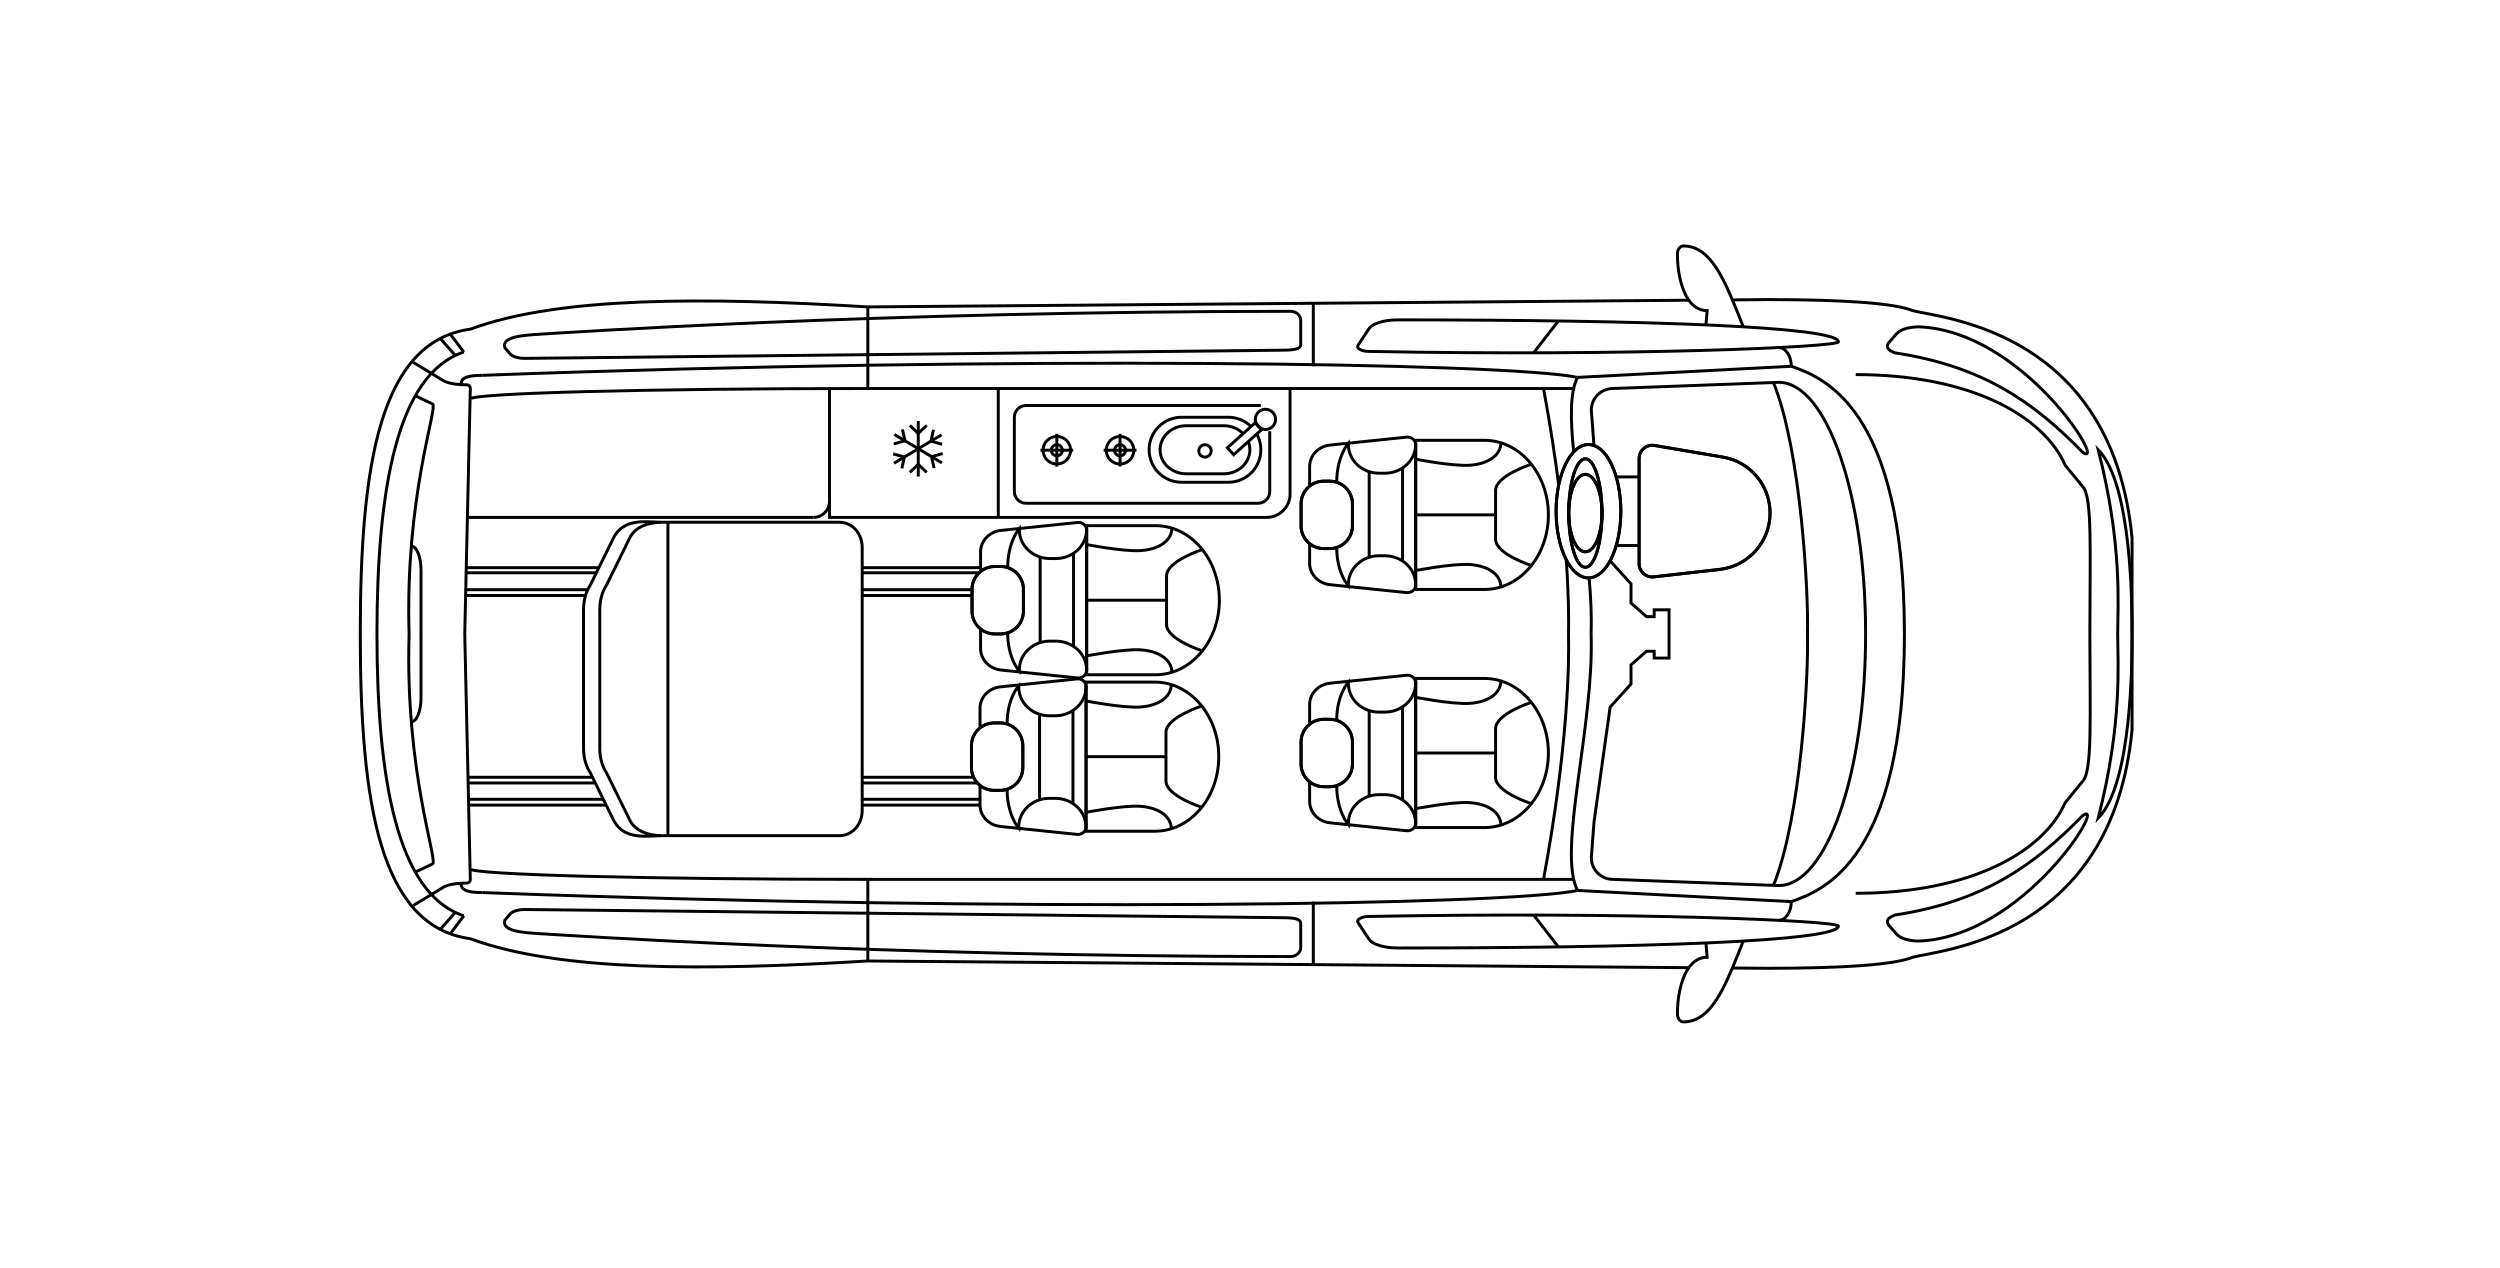 <?xml version="1.0" encoding="utf-8"?>
<!-- Generator: Adobe Illustrator 16.0.0, SVG Export Plug-In . SVG Version: 6.00 Build 0)  -->
<!DOCTYPE svg PUBLIC "-//W3C//DTD SVG 1.0//EN" "http://www.w3.org/TR/2001/REC-SVG-20010904/DTD/svg10.dtd">
<svg version="1.0" id="Livello_1" xmlns="http://www.w3.org/2000/svg" xmlns:xlink="http://www.w3.org/1999/xlink" x="0px" y="0px"
	 width="841.89px" height="427.031px" viewBox="0 0 841.89 427.031" enable-background="new 0 0 841.89 427.031"
	 xml:space="preserve">
<g>
	<path fill="none" stroke="#000000" stroke-miterlimit="10" d="M139.176,122.039l9.213,5.594c0.974,0.679,2.967,1.952,8.848,1.952
		c0.633,0,1.145,0.512,1.145,1.146l-1.873,82.753"/>
	<path fill="none" stroke="#000000" stroke-miterlimit="10" d="M139.854,133.295l5.887,2.769c1.634,1.562-9.397,31.696-7.969,77.42"
		/>
	<line fill="none" stroke="#000000" stroke-miterlimit="10" x1="141.774" y1="213.484" x2="141.774" y2="191.938"/>
	<path fill="none" stroke="#000000" stroke-miterlimit="10" d="M141.774,191.938c0-4.44-1.46-8.032-3.264-8.032"/>
	<line fill="none" stroke="#000000" stroke-miterlimit="10" x1="156.195" y1="118.552" x2="151.616" y2="112.514"/>
	<line fill="none" stroke="#000000" stroke-miterlimit="10" x1="148.251" y1="114.004" x2="153.336" y2="119.696"/>
	<path fill="none" stroke="#000000" stroke-miterlimit="10" d="M158.381,134.374c0-1.957,59.872-3.54,133.863-3.54"/>
	<line fill="none" stroke="#000000" stroke-miterlimit="10" x1="292.244" y1="130.833" x2="529.784" y2="130.833"/>
	<line fill="none" stroke="#000000" stroke-miterlimit="10" x1="292.244" y1="103.355" x2="292.244" y2="130.833"/>
	<line fill="none" stroke="#000000" stroke-miterlimit="10" x1="442.264" y1="102.119" x2="442.264" y2="123.338"/>
	<path fill="none" stroke="#000000" stroke-miterlimit="10" d="M155.247,129.53c0-1.732,0.948-3.173,7.194-3.134"/>
	<path fill="none" stroke="#000000" stroke-miterlimit="10" d="M531.241,127.086c-23.343-4.887-190.072-7.39-368.8-0.69"/>
	<path fill="none" stroke="#000000" stroke-miterlimit="10" d="M529.956,152.168c-1.144-11.01-1.298-20.071,1.285-25.083"/>
	<path fill="none" stroke="#000000" stroke-miterlimit="10" d="M535.82,213.484c0.2-5.984-0.1-12.366-0.666-18.868"/>
	<path fill="none" stroke="#000000" stroke-miterlimit="10" d="M527.434,188.468c0.866,12.193,0.877,20.586,0.776,25.016"/>
	<path fill="none" stroke="#000000" stroke-miterlimit="10" d="M519.791,130.833c2.231,12.049,3.887,22.886,5.111,32.481"/>
	<path fill="none" stroke="#000000" stroke-miterlimit="10" d="M434.591,104.836c1.899,0,3.436,1.362,3.436,3.045v7.86
		c0,1.208-0.312,2.186-6.09,2.186l-255.053,2.757c-2.805,0-4.392-0.741-5.074-1.483l-1.796-2.108
		c-1.093-3.669,5.55-4.165,12.257-4.58C186.955,112.253,295.126,104.836,434.591,104.836z"/>
	<path fill="none" stroke="#000000" stroke-miterlimit="10" d="M460.979,118.342c-2.393,0-4.372-1.042-3.643-2.081l3.643-5.517
		c0.937-1.51,4.377-3.021,9.786-3.021c81.987,0,148.331,2.186,148.331,7.392C619.096,116.9,548.417,120.009,460.979,118.342z"/>
	<line fill="none" stroke="#000000" stroke-miterlimit="10" x1="516.461" y1="118.813" x2="524.791" y2="108.09"/>
	<path fill="none" stroke="#000000" stroke-miterlimit="10" d="M574.489,109.418l0.394-4.813c-2.695,0-4.763-1.464-6.301-3.718
		c-2.692-3.947-3.752-10.32-3.693-15.489c0-1.425,0.908-2.576,2.031-2.576c7.597,0,12.07,7.743,16.474,18.166
		c1.207,2.857,2.409,5.914,3.668,9.068"/>
	<path fill="none" stroke="#000000" stroke-miterlimit="10" d="M603.222,123.338c0-3.479-1.894-6.294-4.234-6.294"/>
	<path fill="none" stroke="#000000" stroke-miterlimit="10" d="M645.952,110.055c35.495,1.179,64.017,47.949,55.48,42.326
		c-16.396-16.78-33.413-29.042-63.393-33.563c-1.248-0.629-3.33-1.308-2.029-3.389l2.653-3.018c1.045-1.178,3.492-2.356,7.808-2.356
		"/>
	<path fill="none" stroke="#000000" stroke-miterlimit="10" d="M641.319,213.484c0-76.405-27.48-86.398-38.098-90.146"/>
	<line fill="none" stroke="#000000" stroke-miterlimit="10" x1="531.241" y1="127.086" x2="603.222" y2="123.338"/>
	<g>
		<path fill="none" stroke="#000000" stroke-miterlimit="10" d="M499.898,198.495h-23.159v-50.216h23.159
			c11.891,0,21.528,11.242,21.528,25.109C521.427,187.255,511.789,198.495,499.898,198.495z"/>
		<path fill="none" stroke="#000000" stroke-miterlimit="10" d="M441.024,163.703v-6.606c0-3.701,2.964-6.809,6.88-7.217
			l25.775-2.669c1.633-0.168,3.06,1.032,3.06,2.571v47.21c0,1.542-1.427,2.743-3.06,2.574l-25.775-2.672
			c-3.916-0.405-6.88-3.513-6.88-7.214v-6.609"/>
		<path fill="none" stroke="#000000" stroke-miterlimit="10" d="M445.797,184.743h1.993c4.226,0,7.653-3.426,7.653-7.656v-7.4
			c0-4.228-3.428-7.656-7.653-7.656h-1.993c-4.229,0-7.656,3.428-7.656,7.656v7.4C438.141,181.317,441.567,184.743,445.797,184.743"
			/>
		<path fill="none" stroke="#000000" stroke-miterlimit="10" d="M445.797,184.743h1.993c4.226,0,7.653-3.426,7.653-7.656v-7.4
			c0-4.228-3.428-7.656-7.653-7.656h-1.993c-4.229,0-7.656,3.428-7.656,7.656v7.4C438.141,181.317,441.567,184.743,445.797,184.743z
			"/>
		<path fill="none" stroke="#000000" stroke-miterlimit="10" d="M515.695,190.444c0,0-12.05-3.85-12.05-8.847v-8.209v-8.209
			c0-4.996,12.05-8.846,12.05-8.846"/>
		<line fill="none" stroke="#000000" stroke-miterlimit="10" x1="503.646" y1="173.389" x2="476.739" y2="173.389"/>
		<path fill="none" stroke="#000000" stroke-miterlimit="10" d="M476.739,154.647c0,0,12.208,2.354,17.959,2.039
			c5.749-0.314,10.771-2.908,10.771-7.811"/>
		<path fill="none" stroke="#000000" stroke-miterlimit="10" d="M476.739,192.13c0,0,12.208-2.354,17.959-2.04
			c5.749,0.312,10.771,2.908,10.771,7.81"/>
		<path fill="none" stroke="#000000" stroke-miterlimit="10" d="M476.739,149.241v0.378c0,5.377-4.643,9.736-10.366,9.736h-2.02
			c-5.681,0-10.281-4.323-10.281-9.658v-0.457c0,0-3.926,4.489-3.926,13.162"/>
		<path fill="none" stroke="#000000" stroke-miterlimit="10" d="M476.739,197.275V196.9c0-5.377-4.643-9.737-10.366-9.737h-2.02
			c-5.681,0-10.281,4.323-10.281,9.656v0.457c0,0-3.926-4.23-3.926-12.903"/>
		<polyline fill="none" stroke="#000000" stroke-miterlimit="10" points="461.082,158.853 461.082,173.389 461.082,187.666 		"/>
		<line fill="none" stroke="#000000" stroke-miterlimit="10" x1="472.328" y1="157.584" x2="472.328" y2="188.934"/>
	</g>
	<g>
		<line fill="none" stroke="#000000" stroke-miterlimit="10" x1="551.977" y1="183.709" x2="544.364" y2="183.709"/>
		<line fill="none" stroke="#000000" stroke-miterlimit="10" x1="544.364" y1="160.609" x2="551.977" y2="160.609"/>
		<path fill="none" stroke="#000000" stroke-miterlimit="10" d="M534.926,149.702c-6.021,0-10.903,10.054-10.903,22.457
			s4.882,22.459,10.903,22.459c6.018,0,10.9-10.056,10.9-22.459S540.943,149.702,534.926,149.702 M533.874,191.054
			c-3.094,0-5.6-8.183-5.6-18.275c0-10.095,2.506-18.278,5.6-18.278c3.096,0,5.603,8.183,5.603,18.278
			C539.477,182.872,536.97,191.054,533.874,191.054"/>
		<path fill="none" stroke="#000000" stroke-miterlimit="10" d="M534.926,149.702c-6.021,0-10.903,10.054-10.903,22.457
			s4.882,22.459,10.903,22.459c6.018,0,10.9-10.056,10.9-22.459S540.943,149.702,534.926,149.702z M533.874,191.054
			c-3.094,0-5.6-8.183-5.6-18.275c0-10.095,2.506-18.278,5.6-18.278c3.096,0,5.603,8.183,5.603,18.278
			C539.477,182.872,536.97,191.054,533.874,191.054z"/>
		<path fill="none" stroke="#000000" stroke-miterlimit="10" d="M539.477,172.779c0-7.207-2.507-13.047-5.601-13.047
			c-3.096,0-5.604,5.841-5.604,13.047c0,7.204,2.509,13.045,5.604,13.045C536.97,185.824,539.477,179.983,539.477,172.779"/>
		<ellipse fill="none" stroke="#000000" stroke-miterlimit="10" cx="533.874" cy="172.779" rx="5.603" ry="13.047"/>
		<path fill="none" stroke="#000000" stroke-miterlimit="10" d="M579.124,191.75l-22.205,2.516
			c-2.635,0.298-4.942-1.762-4.942-4.414v-35.458c0-2.75,2.473-4.84,5.187-4.379l23.011,3.911
			c9.187,1.562,15.907,9.52,15.907,18.839C596.081,182.484,588.783,190.656,579.124,191.75"/>
		<path fill="none" stroke="#000000" stroke-miterlimit="10" d="M579.124,191.75l-22.205,2.516
			c-2.635,0.298-4.942-1.762-4.942-4.414v-35.458c0-2.75,2.473-4.84,5.187-4.379l23.011,3.911
			c9.187,1.562,15.907,9.52,15.907,18.839C596.081,182.484,588.783,190.656,579.124,191.75z"/>
	</g>
	<path fill="none" stroke="#000000" stroke-miterlimit="10" d="M139.176,304.932l9.213-5.598c0.974-0.678,2.967-1.952,8.848-1.952
		c0.633,0,1.145-0.512,1.145-1.144l-1.873-82.754"/>
	<path fill="none" stroke="#000000" stroke-miterlimit="10" d="M568.582,101.099l-276.338,2.256
		c-54.962-3.332-104.091-3.54-133.863,7.493c-30.562,4.165-37.056,45.905-37.056,102.637c0,56.73,6.493,98.473,37.056,102.635
		c29.772,11.034,78.901,10.825,133.863,7.494l276.338,2.258"/>
	<path fill="none" stroke="#000000" stroke-miterlimit="10" d="M583.394,100.986l12.634-0.103l-0.876,0.007
		c26.123,0,42.889,1.228,48.926,3.713c10.015,2.615,67.245,6.661,73.906,76.611v32.269v32.267
		c-6.661,69.95-63.892,73.998-73.906,76.613c-6.037,2.483-22.803,3.714-48.926,3.714l0.876,0.008l-12.634-0.106"/>
	<path fill="none" stroke="#000000" stroke-miterlimit="10" d="M156.195,308.417c-22.589-7.393-29.249-46.59-29.249-94.933
		c0-48.342,6.66-87.542,29.249-94.932"/>
	<path fill="none" stroke="#000000" stroke-miterlimit="10" d="M139.854,293.671l5.887-2.769c1.634-1.562-9.397-31.696-7.969-77.418
		"/>
	<line fill="none" stroke="#000000" stroke-miterlimit="10" x1="141.774" y1="213.484" x2="141.774" y2="235.032"/>
	<path fill="none" stroke="#000000" stroke-miterlimit="10" d="M141.774,235.032c0,4.438-1.46,8.032-3.264,8.032"/>
	<line fill="none" stroke="#000000" stroke-miterlimit="10" x1="156.195" y1="308.417" x2="151.616" y2="314.452"/>
	<line fill="none" stroke="#000000" stroke-miterlimit="10" x1="148.251" y1="312.964" x2="153.336" y2="307.271"/>
	<path fill="none" stroke="#000000" stroke-miterlimit="10" d="M158.381,292.596c0,1.954,59.872,3.538,133.863,3.538"/>
	<line fill="none" stroke="#000000" stroke-miterlimit="10" x1="292.244" y1="296.133" x2="529.784" y2="296.133"/>
	<line fill="none" stroke="#000000" stroke-miterlimit="10" x1="292.244" y1="323.613" x2="292.244" y2="296.133"/>
	<line fill="none" stroke="#000000" stroke-miterlimit="10" x1="442.264" y1="324.848" x2="442.264" y2="303.627"/>
	<path fill="none" stroke="#000000" stroke-miterlimit="10" d="M155.247,297.437c0,1.734,0.948,3.176,7.194,3.138"/>
	<path fill="none" stroke="#000000" stroke-miterlimit="10" d="M531.241,299.881c-23.343,4.886-190.072,7.39-368.8,0.693"/>
	<path fill="none" stroke="#000000" stroke-miterlimit="10" d="M535.82,213.484c1.042,31.123-11.449,73.073-4.579,86.396"/>
	<path fill="none" stroke="#000000" stroke-miterlimit="10" d="M519.791,296.133c8.327-44.968,8.641-73.073,8.419-82.649"/>
	<path fill="none" stroke="#000000" stroke-miterlimit="10" d="M434.591,322.13c1.899,0,3.436-1.36,3.436-3.044v-7.859
		c0-1.209-0.312-2.186-6.09-2.186l-255.053-2.759c-2.805,0-4.392,0.742-5.074,1.483l-1.796,2.108
		c-1.093,3.67,5.55,4.167,12.257,4.578C186.955,314.714,295.126,322.13,434.591,322.13z"/>
	<path fill="none" stroke="#000000" stroke-miterlimit="10" d="M460.979,308.624c-2.393,0-4.372,1.043-3.643,2.084l3.643,5.516
		c0.937,1.508,4.377,3.019,9.786,3.019c81.987,0,148.331-2.186,148.331-7.391C619.096,310.068,548.417,306.961,460.979,308.624z"/>
	<line fill="none" stroke="#000000" stroke-miterlimit="10" x1="516.461" y1="308.156" x2="524.791" y2="318.875"/>
	<path fill="none" stroke="#000000" stroke-miterlimit="10" d="M574.489,317.552l0.394,4.812c-2.695,0-4.763,1.464-6.301,3.716
		c-2.692,3.947-3.752,10.32-3.693,15.489c0,1.425,0.908,2.576,2.031,2.576c7.597,0,12.07-7.743,16.474-18.166
		c1.207-2.854,2.409-5.911,3.668-9.065"/>
	<path fill="none" stroke="#000000" stroke-miterlimit="10" d="M603.222,303.627c0,3.482-1.894,6.298-4.234,6.298"/>
	<path fill="none" stroke="#000000" stroke-miterlimit="10" d="M645.952,316.914c35.495-1.178,64.017-47.949,55.48-42.328
		c-16.396,16.783-33.413,29.041-63.393,33.563c-1.248,0.631-3.33,1.307-2.029,3.391l2.653,3.018
		c1.045,1.179,3.492,2.356,7.808,2.356"/>
	<path fill="none" stroke="#000000" stroke-miterlimit="10" d="M641.319,213.484c0,76.404-27.48,86.396-38.098,90.143"/>
	<line fill="none" stroke="#000000" stroke-miterlimit="10" x1="531.241" y1="299.881" x2="603.222" y2="303.627"/>
	<g>
		<path fill="none" stroke="#000000" stroke-miterlimit="10" d="M499.898,228.472h-23.159v50.215h23.159
			c11.891,0,21.528-11.241,21.528-25.109C521.427,239.711,511.789,228.472,499.898,228.472z"/>
		<path fill="none" stroke="#000000" stroke-miterlimit="10" d="M441.024,263.261v6.609c0,3.701,2.964,6.809,6.88,7.217
			l25.775,2.669c1.633,0.168,3.06-1.032,3.06-2.571v-47.21c0-1.542-1.427-2.742-3.06-2.574l-25.775,2.672
			c-3.916,0.405-6.88,3.513-6.88,7.214v6.609"/>
		<path fill="none" stroke="#000000" stroke-miterlimit="10" d="M445.797,242.224h1.993c4.226,0,7.653,3.426,7.653,7.656v7.4
			c0,4.228-3.428,7.655-7.653,7.655h-1.993c-4.229,0-7.656-3.428-7.656-7.655v-7.4C438.141,245.649,441.567,242.224,445.797,242.224
			"/>
		<path fill="none" stroke="#000000" stroke-miterlimit="10" d="M445.797,242.224h1.993c4.226,0,7.653,3.426,7.653,7.656v7.4
			c0,4.228-3.428,7.655-7.653,7.655h-1.993c-4.229,0-7.656-3.428-7.656-7.655v-7.4C438.141,245.649,441.567,242.224,445.797,242.224
			z"/>
		<path fill="none" stroke="#000000" stroke-miterlimit="10" d="M515.695,236.522c0,0-12.05,3.85-12.05,8.846v8.209v8.209
			c0,4.996,12.05,8.846,12.05,8.846"/>
		<line fill="none" stroke="#000000" stroke-miterlimit="10" x1="503.646" y1="253.578" x2="476.739" y2="253.578"/>
		<path fill="none" stroke="#000000" stroke-miterlimit="10" d="M476.739,272.32c0,0,12.208-2.354,17.959-2.039
			c5.749,0.314,10.771,2.908,10.771,7.811"/>
		<path fill="none" stroke="#000000" stroke-miterlimit="10" d="M476.739,234.837c0,0,12.208,2.354,17.959,2.04
			c5.749-0.312,10.771-2.908,10.771-7.81"/>
		<path fill="none" stroke="#000000" stroke-miterlimit="10" d="M476.739,277.726v-0.378c0-5.377-4.643-9.736-10.366-9.736h-2.02
			c-5.681,0-10.281,4.323-10.281,9.658v0.457c0,0-3.926-4.487-3.926-13.16"/>
		<path fill="none" stroke="#000000" stroke-miterlimit="10" d="M476.739,229.691v0.375c0,5.377-4.643,9.737-10.366,9.737h-2.02
			c-5.681,0-10.281-4.323-10.281-9.656v-0.456c0,0-3.926,4.233-3.926,12.906"/>
		<polyline fill="none" stroke="#000000" stroke-miterlimit="10" points="461.082,268.114 461.082,253.578 461.082,239.301 		"/>
		<line fill="none" stroke="#000000" stroke-miterlimit="10" x1="472.328" y1="269.382" x2="472.328" y2="238.033"/>
	</g>
	<g>
		<path fill="none" stroke="#000000" stroke-miterlimit="10" d="M389.097,227.236h-23.16V177.02h23.16
			c11.891,0,21.527,11.243,21.527,25.109C410.624,215.996,400.987,227.236,389.097,227.236z"/>
		<path fill="none" stroke="#000000" stroke-miterlimit="10" d="M330.222,192.443v-6.606c0-3.701,2.965-6.809,6.881-7.217
			l25.774-2.668c1.633-0.168,3.06,1.032,3.06,2.571v47.21c0,1.542-1.427,2.743-3.06,2.574l-25.774-2.671
			c-3.916-0.405-6.881-3.513-6.881-7.214v-6.609"/>
		<path fill="none" stroke="#000000" stroke-miterlimit="10" d="M334.994,213.483h1.992c4.227,0,7.653-3.426,7.653-7.656v-7.399
			c0-4.228-3.427-7.655-7.653-7.655h-1.992c-4.229,0-7.656,3.427-7.656,7.655v7.399
			C327.338,210.058,330.766,213.483,334.994,213.483"/>
		<path fill="none" stroke="#000000" stroke-miterlimit="10" d="M334.994,213.483h1.992c4.227,0,7.653-3.426,7.653-7.656v-7.399
			c0-4.228-3.427-7.655-7.653-7.655h-1.992c-4.229,0-7.656,3.427-7.656,7.655v7.399
			C327.338,210.058,330.766,213.483,334.994,213.483z"/>
		<path fill="none" stroke="#000000" stroke-miterlimit="10" d="M404.894,219.185c0,0-12.05-3.85-12.05-8.846v-8.21v-8.209
			c0-4.996,12.05-8.846,12.05-8.846"/>
		<line fill="none" stroke="#000000" stroke-miterlimit="10" x1="392.844" y1="202.129" x2="365.937" y2="202.129"/>
		<path fill="none" stroke="#000000" stroke-miterlimit="10" d="M365.937,183.388c0,0,12.208,2.354,17.959,2.04
			c5.75-0.315,10.771-2.908,10.771-7.812"/>
		<path fill="none" stroke="#000000" stroke-miterlimit="10" d="M365.937,220.871c0,0,12.208-2.354,17.959-2.04
			c5.75,0.312,10.771,2.908,10.771,7.81"/>
		<path fill="none" stroke="#000000" stroke-miterlimit="10" d="M365.937,177.981v0.378c0,5.377-4.644,9.737-10.366,9.737h-2.02
			c-5.68,0-10.281-4.323-10.281-9.659v-0.456c0,0-3.926,4.489-3.926,13.162"/>
		<path fill="none" stroke="#000000" stroke-miterlimit="10" d="M365.937,226.016v-0.376c0-5.377-4.644-9.736-10.366-9.736h-2.02
			c-5.68,0-10.281,4.323-10.281,9.656v0.456c0,0-3.926-4.23-3.926-12.903"/>
		<polyline fill="none" stroke="#000000" stroke-miterlimit="10" points="350.278,187.593 350.278,202.129 350.278,216.406 		"/>
		<line fill="none" stroke="#000000" stroke-miterlimit="10" x1="361.525" y1="186.325" x2="361.525" y2="217.674"/>
	</g>
	<g>
		<path fill="none" stroke="#000000" stroke-miterlimit="10" d="M388.899,229.703h-23.161v50.216h23.161
			c11.89,0,21.526-11.242,21.526-25.109S400.789,229.703,388.899,229.703z"/>
		<path fill="none" stroke="#000000" stroke-miterlimit="10" d="M330.024,264.492v6.609c0,3.701,2.964,6.809,6.879,7.217
			l25.777,2.669c1.631,0.168,3.058-1.032,3.058-2.572v-47.21c0-1.542-1.427-2.742-3.058-2.574l-25.777,2.671
			c-3.915,0.405-6.879,3.513-6.879,7.214v6.609"/>
		<path fill="none" stroke="#000000" stroke-miterlimit="10" d="M334.797,243.455h1.993c4.226,0,7.653,3.426,7.653,7.656v7.4
			c0,4.228-3.428,7.655-7.653,7.655h-1.993c-4.229,0-7.656-3.428-7.656-7.655v-7.4C327.141,246.88,330.568,243.455,334.797,243.455"
			/>
		<path fill="none" stroke="#000000" stroke-miterlimit="10" d="M334.797,243.455h1.993c4.226,0,7.653,3.426,7.653,7.656v7.4
			c0,4.228-3.428,7.655-7.653,7.655h-1.993c-4.229,0-7.656-3.428-7.656-7.655v-7.4C327.141,246.88,330.568,243.455,334.797,243.455z
			"/>
		<path fill="none" stroke="#000000" stroke-miterlimit="10" d="M404.695,237.753c0,0-12.049,3.85-12.049,8.847v8.209v8.209
			c0,4.996,12.049,8.846,12.049,8.846"/>
		<line fill="none" stroke="#000000" stroke-miterlimit="10" x1="392.646" y1="254.809" x2="365.738" y2="254.809"/>
		<path fill="none" stroke="#000000" stroke-miterlimit="10" d="M365.738,273.55c0,0,12.209-2.354,17.959-2.04
			c5.75,0.315,10.771,2.908,10.771,7.812"/>
		<path fill="none" stroke="#000000" stroke-miterlimit="10" d="M365.738,236.067c0,0,12.209,2.354,17.959,2.04
			c5.75-0.312,10.771-2.908,10.771-7.809"/>
		<path fill="none" stroke="#000000" stroke-miterlimit="10" d="M365.738,278.957v-0.378c0-5.377-4.643-9.737-10.365-9.737h-2.02
			c-5.68,0-10.281,4.323-10.281,9.659v0.456c0,0-3.926-4.486-3.926-13.159"/>
		<path fill="none" stroke="#000000" stroke-miterlimit="10" d="M365.738,230.922v0.376c0,5.377-4.643,9.737-10.365,9.737h-2.02
			c-5.68,0-10.281-4.323-10.281-9.656v-0.457c0,0-3.926,4.233-3.926,12.906"/>
		<polyline fill="none" stroke="#000000" stroke-miterlimit="10" points="350.082,269.345 350.082,254.809 350.082,240.532 		"/>
		<line fill="none" stroke="#000000" stroke-miterlimit="10" x1="361.327" y1="270.613" x2="361.327" y2="239.264"/>
	</g>
	<path fill="none" stroke="#000000" stroke-miterlimit="10" d="M713.143,213.484c0-9.109,1.718-29.775-6.557-62.041
		c11.397,11.555,11.397,52.931,11.397,62.041c0,9.107,0,50.484-11.397,62.039C714.86,243.258,713.143,222.592,713.143,213.484z"/>
	<path fill="none" stroke="#000000" stroke-miterlimit="10" d="M624.926,300.817c39.008,0,63.372-14.113,70.573-30.566l5.777-7.063
		c3.435-3.279,2.498-22.23,2.498-49.704c0-27.473,0.937-46.426-2.498-49.706l-5.777-7.063
		c-7.201-16.453-31.565-30.566-70.573-30.566"/>
	<path fill="none" stroke="#000000" stroke-miterlimit="10" d="M542.219,188.851l7.029,7.771v6.453l5.206,4.58h2.603v-2.292h4.996
		v8.122v8.12h-4.996v-2.292h-2.603l-5.206,4.582v6.453l-7.029,7.768l-5.437,38.817l-0.897,11.913c0,4.028,3.258,7.288,7.286,7.288
		l55.816,2.081c16.179,0,29.269-37.898,29.269-84.73c0-46.834-13.09-84.732-29.269-84.732l-55.816,2.081
		c-4.028,0-7.286,3.259-7.286,7.288l0.897,11.916"/>
	<path fill="none" stroke="#000000" stroke-miterlimit="10" d="M597.221,298.148c9.367-23.108,11.818-70.763,11.466-84.664
		c0.353-13.901-2.124-61.624-11.492-84.732"/>
	<line fill="none" stroke="#000000" stroke-miterlimit="10" x1="336.173" y1="174.235" x2="336.173" y2="130.833"/>
	<path fill="none" stroke="#000000" stroke-miterlimit="10" d="M279.338,168.824c0,2.991-2.421,5.411-5.413,5.411"/>
	<line fill="none" stroke="#000000" stroke-miterlimit="10" x1="273.925" y1="174.235" x2="157.347" y2="174.235"/>
	<path fill="none" stroke="#000000" stroke-miterlimit="10" d="M434.436,130.833v35.548c0,4.34-3.539,7.854-7.912,7.854H279.338
		v-43.402"/>
	<path fill="none" stroke="#000000" stroke-miterlimit="10" d="M423.162,146.033c0.914,1.598,1.437,3.452,1.437,5.426l0,0
		c0,6.043-4.898,10.944-10.945,10.944h-15.74c-6.046,0-10.944-4.901-10.944-10.944l0,0c0-6.043,4.898-10.944,10.944-10.944h15.74
		c2.936,0,5.6,1.154,7.564,3.033"/>
	<path fill="none" stroke="#000000" stroke-miterlimit="10" d="M420.273,148.446c0.405,0.931,0.63,1.949,0.63,3.013l0,0
		c0,4.472-3.938,8.095-8.795,8.095h-12.649c-4.857,0-8.794-3.623-8.794-8.095l0,0c0-4.47,3.937-8.095,8.794-8.095h12.649
		c2.542,0,4.833,0.993,6.438,2.582"/>
	<path fill="none" stroke="#000000" stroke-miterlimit="10" d="M424.599,136.559h-79.058c-2.188,0-3.956,1.769-3.956,3.955v25.009
		c0,2.186,1.768,3.955,3.956,3.955h78.099c2.188,0,3.956-1.769,3.956-3.955v-20.322"/>
	
		<rect x="417.417" y="141.332" transform="matrix(-0.669 -0.743 0.743 -0.669 589.694 557.816)" fill="none" stroke="#000000" stroke-miterlimit="10" width="3.152" height="12.671"/>
	<path fill="none" stroke="#000000" stroke-miterlimit="10" d="M423.857,138.702c-1.401,1.258-1.514,3.415-0.251,4.813
		c1.258,1.4,3.412,1.51,4.814,0.253c1.397-1.262,1.511-3.416,0.248-4.816C427.41,137.552,425.255,137.439,423.857,138.702z"/>
	<g>
		<circle fill="none" stroke="#000000" stroke-miterlimit="10" cx="355.898" cy="151.624" r="1.865"/>
		<circle fill="none" stroke="#000000" stroke-miterlimit="10" cx="355.896" cy="151.624" r="4.639"/>
		<line fill="none" stroke="#000000" stroke-miterlimit="10" x1="355.897" y1="146.094" x2="355.897" y2="157.13"/>
		<line fill="none" stroke="#000000" stroke-miterlimit="10" x1="361.416" y1="151.612" x2="350.379" y2="151.612"/>
	</g>
	<g>
		<circle fill="none" stroke="#000000" stroke-miterlimit="10" cx="377.186" cy="151.624" r="1.864"/>
		<circle fill="none" stroke="#000000" stroke-miterlimit="10" cx="377.184" cy="151.624" r="4.639"/>
		<line fill="none" stroke="#000000" stroke-miterlimit="10" x1="377.184" y1="146.094" x2="377.184" y2="157.13"/>
		<line fill="none" stroke="#000000" stroke-miterlimit="10" x1="382.705" y1="151.612" x2="371.666" y2="151.612"/>
	</g>
	<circle fill="none" stroke="#000000" stroke-miterlimit="10" cx="405.784" cy="151.846" r="2.087"/>
	<g>
		<line fill="none" stroke="#000000" stroke-miterlimit="10" x1="309.227" y1="160.471" x2="309.227" y2="141.795"/>
		<polyline fill="none" stroke="#000000" stroke-miterlimit="10" points="306.38,159.078 309.227,156.389 312.07,159.078 		"/>
		<polyline fill="none" stroke="#000000" stroke-miterlimit="10" points="312.07,143.266 309.227,145.952 306.38,143.266 		"/>
		<line fill="none" stroke="#000000" stroke-miterlimit="10" x1="301.047" y1="156.006" x2="317.075" y2="146.423"/>
		<polyline fill="none" stroke="#000000" stroke-miterlimit="10" points="300.781,152.852 304.55,153.913 303.701,157.735 		"/>
		<polyline fill="none" stroke="#000000" stroke-miterlimit="10" points="317.275,149.619 313.505,148.558 314.354,144.735 		"/>
		<line fill="none" stroke="#000000" stroke-miterlimit="10" x1="317.206" y1="155.884" x2="301.179" y2="146.301"/>
		<polyline fill="none" stroke="#000000" stroke-miterlimit="10" points="317.473,152.727 313.704,153.791 314.551,157.611 		"/>
		<polyline fill="none" stroke="#000000" stroke-miterlimit="10" points="300.979,149.497 304.747,148.436 303.899,144.613 		"/>
	</g>
	<g>
		<path fill="none" stroke="#000000" stroke-miterlimit="10" d="M201.977,251.958v-46.629c0-4.028,1.285-6.799,2.186-8.119
			l8.119-16.5c1.873-3.123,5.578-4.84,10.929-4.84c-5.351,0-12.646-1.634-16.394,4.84l-8.119,16.5
			c-0.9,1.32-2.187,4.091-2.187,8.119v46.629c0,4.028,1.286,6.799,2.187,8.12l8.119,16.5c3.747,6.475,11.043,4.84,16.394,4.84
			c-5.351,0-9.056-1.718-10.929-4.84l-8.119-16.5C203.262,258.757,201.977,255.986,201.977,251.958z"/>
		<line fill="none" stroke="#000000" stroke-miterlimit="10" x1="224.929" y1="175.87" x2="224.929" y2="281.417"/>
		<path fill="none" stroke="#000000" stroke-miterlimit="10" d="M223.21,281.417h59.489c4.229,0,7.651-3.701,7.651-8.502v-88.543
			c0-4.801-3.423-8.502-7.651-8.502H223.21"/>
	</g>
	<line fill="none" stroke="#000000" stroke-miterlimit="10" x1="290.351" y1="191.171" x2="330.222" y2="191.171"/>
	<line fill="none" stroke="#000000" stroke-miterlimit="10" x1="156.791" y1="191.171" x2="201.669" y2="191.171"/>
	<line fill="none" stroke="#000000" stroke-miterlimit="10" x1="290.351" y1="200.54" x2="327.338" y2="200.54"/>
	<line fill="none" stroke="#000000" stroke-miterlimit="10" x1="156.791" y1="200.54" x2="197.185" y2="200.54"/>
	<line fill="none" stroke="#000000" stroke-miterlimit="10" x1="290.351" y1="198.588" x2="327.338" y2="198.588"/>
	<line fill="none" stroke="#000000" stroke-miterlimit="10" x1="156.844" y1="198.588" x2="197.919" y2="198.588"/>
	<line fill="none" stroke="#000000" stroke-miterlimit="10" x1="290.351" y1="261.752" x2="327.909" y2="261.752"/>
	<line fill="none" stroke="#000000" stroke-miterlimit="10" x1="157.6" y1="261.752" x2="199.521" y2="261.752"/>
	<line fill="none" stroke="#000000" stroke-miterlimit="10" x1="290.351" y1="263.673" x2="329.011" y2="263.673"/>
	<line fill="none" stroke="#000000" stroke-miterlimit="10" x1="157.6" y1="263.673" x2="200.466" y2="263.673"/>
	<line fill="none" stroke="#000000" stroke-miterlimit="10" x1="290.351" y1="271.121" x2="330.024" y2="271.121"/>
	<line fill="none" stroke="#000000" stroke-miterlimit="10" x1="157.813" y1="271.121" x2="204.13" y2="271.121"/>
	<line fill="none" stroke="#000000" stroke-miterlimit="10" x1="290.351" y1="269.169" x2="330.024" y2="269.169"/>
	<line fill="none" stroke="#000000" stroke-miterlimit="10" x1="157.77" y1="269.169" x2="203.171" y2="269.169"/>
	<line fill="none" stroke="#000000" stroke-miterlimit="10" x1="290.351" y1="192.889" x2="329.679" y2="192.889"/>
	<line fill="none" stroke="#000000" stroke-miterlimit="10" x1="156.844" y1="192.889" x2="200.823" y2="192.889"/>
</g>
</svg>

